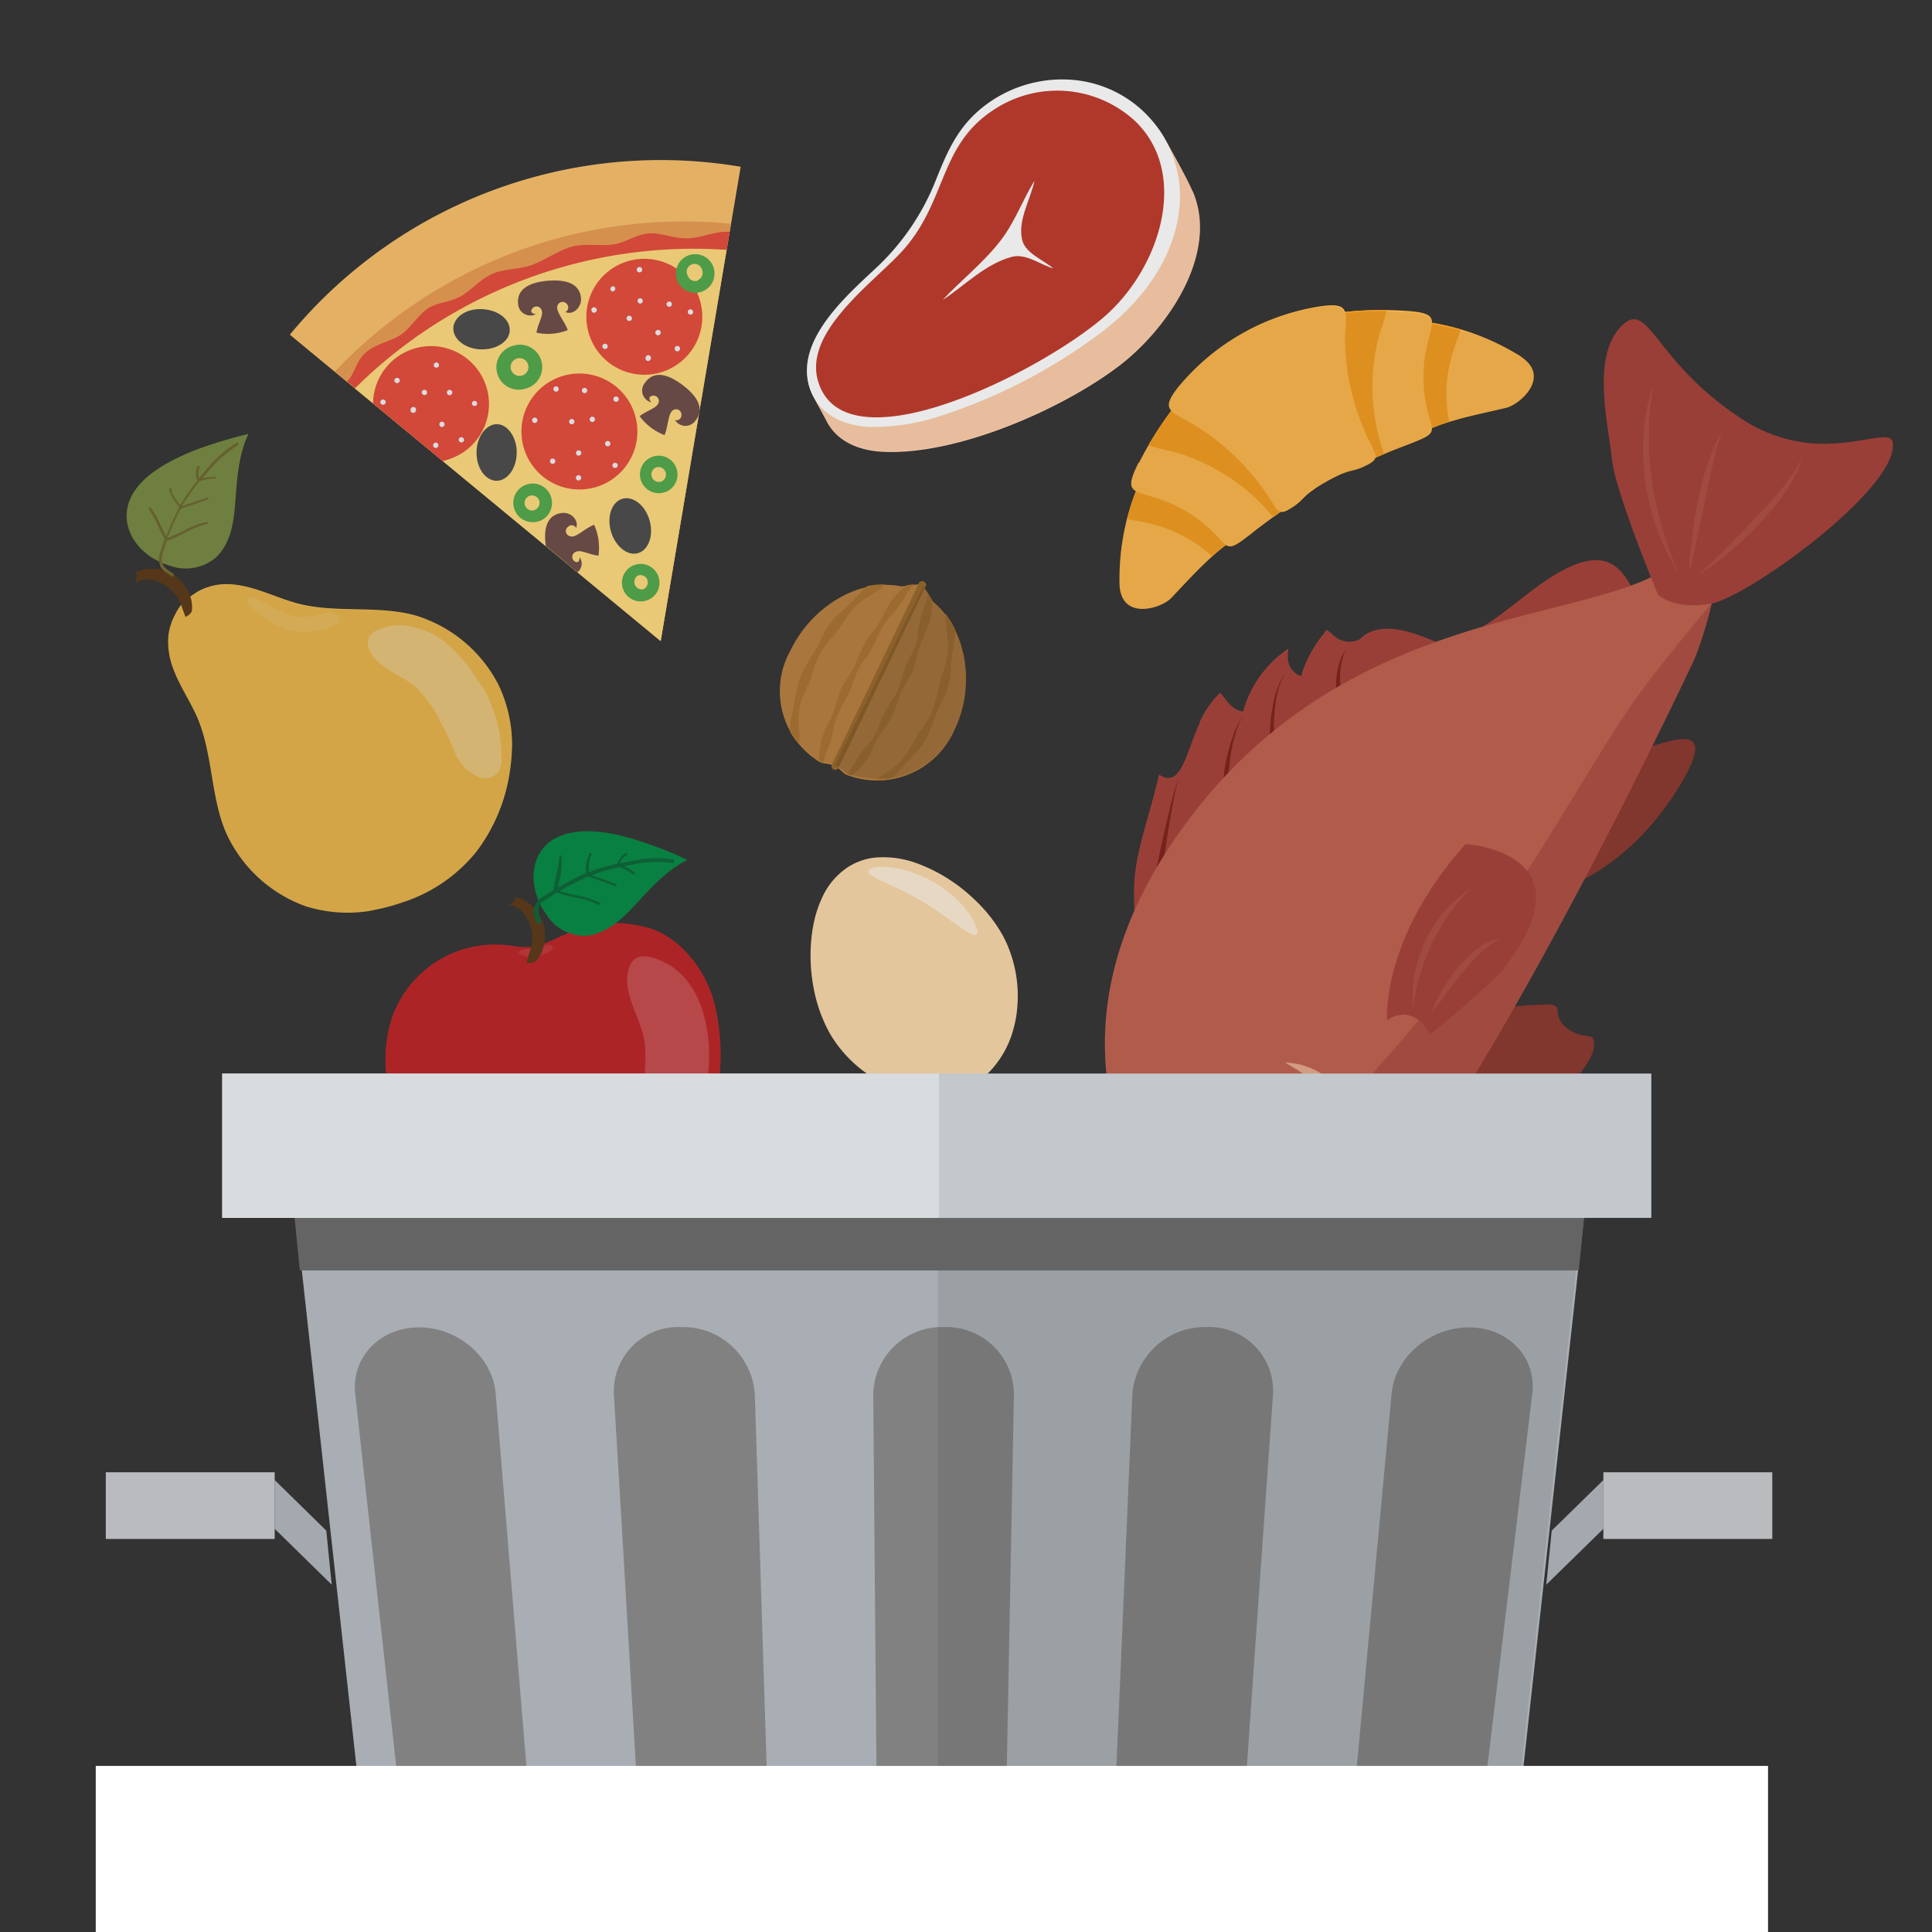 <svg xmlns="http://www.w3.org/2000/svg" viewBox="0 0 199.96 199.96"><rect x="0" y="0" width="199.96" height="199.96" fill="#333333" stroke="none"/><title>ir2018Artboard 8</title><g style="isolation:isolate"><g id="cb9e3d32-8825-41bc-ab17-59981c19957a" data-name="Layer 1"><g style="opacity:0.9"><path d="M95.65,60.77l.94,1.51c3.44,2.85,4.41,8.61,2.23,13.19A8.75,8.75,0,0,1,88,80.32a1.79,1.79,0,0,1-.71-.34l-.45-.41a2.18,2.18,0,0,0-1-.48l-.6-.1a1.48,1.48,0,0,1-.76-.36A8.59,8.59,0,0,1,81.77,67.4c2.19-4.62,7.15-7.61,11.52-6.71l1.76-.22a.69.69,0,0,1,.6.3Z" style="fill:#c78841;fill-rule:evenodd"/><path d="M94.31,60.84a9.55,9.55,0,0,0-.62.9,2.07,2.07,0,0,0-.15.25,6.58,6.58,0,0,1-.53.77c-.47.65-1.09,1.18-1.53,1.86a12.87,12.87,0,0,0-.89,1.83,9.1,9.1,0,0,1-.49.93c-.42.67-.93,1.23-1.29,1.94s-.57,1.72-1,2.54c-.31.64-.74,1.22-1,1.86a7.6,7.6,0,0,0-.53,1.72,13.06,13.06,0,0,1-.4,1.52,11.07,11.07,0,0,0-.68,2,1.49,1.49,0,0,1-.45-.19s0-.09,0-.14a12.66,12.66,0,0,1,.41-2.5c.24-.68.63-1.3.93-2,.46-1,.58-2.08,1.08-3.07.37-.73.91-1.37,1.28-2.11a25.92,25.92,0,0,1,1.18-2.64c.47-.73,1.08-1.34,1.52-2.1a19.32,19.32,0,0,1,1.24-2.22,9.16,9.16,0,0,1,1.16-1.17l.3-.26.78-.09-.31.31Zm1.74.57.4.64c0,.17,0,.34,0,.5s0,.28,0,.42a6.89,6.89,0,0,1-.15,1.11,19.4,19.4,0,0,1-1,2.5,8.83,8.83,0,0,0-.3,1,15.81,15.81,0,0,1-.4,1.54c-.33.92-.91,1.63-1.31,2.49s-.53,1.63-.9,2.41a6.67,6.67,0,0,1-.75,1.22,12.32,12.32,0,0,0-.73,1.05c-.14.25-.27.48-.4.74-.2.43-.38.88-.62,1.29a5.32,5.32,0,0,1-.67.94c-.22.23-.44.44-.67.66l-.44.41h0a1.66,1.66,0,0,1-.48-.19,12.77,12.77,0,0,0,1-1.49c.2-.31.4-.58.62-.87s.39-.45.58-.69a6,6,0,0,0,.93-1.44,22,22,0,0,1,.91-2.13c.38-.67.88-1.28,1.2-2a15.31,15.31,0,0,0,.62-1.92c.07-.23.15-.44.23-.66a7.77,7.77,0,0,1,.4-.82,12.61,12.61,0,0,0,.7-1.43A7.35,7.35,0,0,0,95,65.32a12.35,12.35,0,0,1,.24-1.24l.21-.68c.15-.4.29-.78.42-1.19.07-.23.08-.44.13-.67,0,0,0-.08,0-.13Zm-4.61-.66-.62.41c-.27.18-.59.38-.88.54l-.28.18a6.65,6.65,0,0,0-1.11.87,9.31,9.31,0,0,0-1.19,1.54c-.23.35-.45.68-.7,1-.43.59-1,1.11-1.37,1.71a5.76,5.76,0,0,0-.59,1,16.27,16.27,0,0,0-.64,1.77c-.12.36-.26.72-.41,1.07-.27.62-.55,1.2-.77,1.84a8,8,0,0,0-.14,3.19,4.55,4.55,0,0,1,0,.53c0,.2,0,.41,0,.61v.06a8.81,8.81,0,0,1-1-1.39,4.9,4.9,0,0,1,0-.54c.11-.67.28-1.32.41-2a21.48,21.48,0,0,1,.59-2.87,16.09,16.09,0,0,1,1.54-2.78c.29-.5.52-1,.78-1.55a7.67,7.67,0,0,1,.43-.8,8,8,0,0,1,.58-.82,6.66,6.66,0,0,1,.63-.67c.48-.46,1-.88,1.45-1.35s1-1.13,1.58-1.63a8.84,8.84,0,0,1,1.91-.19l-.34.22Zm7.43,4.48a20.39,20.39,0,0,1-.3,2.35c-.06.4-.1.8-.13,1.21a15.13,15.13,0,0,1-.19,1.78,6.25,6.25,0,0,1-.4,1.27c-.32.74-.74,1.45-1,2.21a23.44,23.44,0,0,1-.94,2.32,7.35,7.35,0,0,1-1.4,1.84c-.48.45-.94,1-1.38,1.45a11.75,11.75,0,0,1-.91,1,9.15,9.15,0,0,1-1.74.1l.66-.4A9.93,9.93,0,0,0,93,79a6.35,6.35,0,0,0,1.1-1.47c.32-.57.63-1.13,1-1.68a15.09,15.09,0,0,0,1.27-2,22.36,22.36,0,0,0,.92-3.32,18.32,18.32,0,0,0,.73-2.5,8.08,8.08,0,0,0,0-2.25c0-.21,0-.43-.07-.64s0-.59-.06-.89,0-.47,0-.71a9.76,9.76,0,0,1,1,1.67Z" style="fill:#b67a31;fill-rule:evenodd"/><path d="M95.8,60.71l-9,18.73a.39.39,0,0,1-.52.19.4.4,0,0,1-.18-.52l9-18.74a.38.38,0,0,1,.52-.18.39.39,0,0,1,.19.52Z" style="fill:#a46f2a;fill-rule:evenodd"/><path d="M98.84,75.4C101,70.81,100,65.05,96.6,62.2l-.93-1.51-.09-.11-9.17,18.6a2.21,2.21,0,0,1,.48.31l.45.41a1.73,1.73,0,0,0,.71.34A8.76,8.76,0,0,0,98.84,75.4Z" style="fill:#231f20;fill-rule:evenodd;opacity:0.15;mix-blend-mode:multiply"/></g><path d="M104.9,106.46a10.21,10.21,0,0,1-2.27,4.23,8.2,8.2,0,0,1-2.56,1.88,8.71,8.71,0,0,1-4.59.75,10.69,10.69,0,0,1-2.35-.49,12.64,12.64,0,0,1-2.08-.89A13.53,13.53,0,0,1,87,108.57a12.1,12.1,0,0,1-1.27-1.9,15.53,15.53,0,0,1-1.55-4.59,17.82,17.82,0,0,1-.15-5.4q.09-.69.24-1.35A11.35,11.35,0,0,1,85,93.11a7.47,7.47,0,0,1,2.73-3.34,6.44,6.44,0,0,1,2.77-1,10.11,10.11,0,0,1,4.6.66q.63.24,1.26.54a17.24,17.24,0,0,1,4.44,3.08,15.4,15.4,0,0,1,3,3.8,12.58,12.58,0,0,1,.89,2.11,13.38,13.38,0,0,1,.6,5.24A11.82,11.82,0,0,1,104.9,106.46Z" style="fill:#fad8aa"/><path d="M89.86,90.16c-.06.65,2.75,1.43,5.65,3.17s5,3.77,5.53,3.39-.91-3.39-4.35-5.4S89.87,89.52,89.86,90.16Z" style="fill:#fff;opacity:0.5"/><g style="opacity:0.9"><path d="M51.56,70.81A14.34,14.34,0,0,1,53,77.18a21.06,21.06,0,0,1-.21,2.51,18.05,18.05,0,0,1-3.45,8.41,16.14,16.14,0,0,1-7.52,5.24h0a21.9,21.9,0,0,1-2.23.66q-.72.16-1.44.3a14.49,14.49,0,0,1-6.51-.5,14.37,14.37,0,0,1-8.17-7.44C21.73,82.48,22.08,77.91,20.3,74c-1-2.17-2.55-4.23-2.84-6.65a5.79,5.79,0,0,1-.06-.83,5.62,5.62,0,0,1,.16-1.47,6.5,6.5,0,0,1,.58-1.48,5.36,5.36,0,0,1,.63-1c.09-.11.19-.21.3-.32l.31-.27.33-.25.25-.17c.18-.12.37-.26.57-.37a6.17,6.17,0,0,1,2.89-.73c2.44,0,4.7,1.21,7,1.89,4.09,1.21,8.56.22,12.65,1.37A14.31,14.31,0,0,1,51.56,70.81Z" style="fill:#fbc24e"/><path d="M48.49,69q-.33-.43-.69-.84c-.24-.27-.49-.53-.76-.78a8.09,8.09,0,0,0-6.13-2.67c-1.26.17-3.26.69-2.78,2.24.78,2.5,4.13,2.87,5.66,5a7.43,7.43,0,0,1,.6.76,8.78,8.78,0,0,1,1.12,1.84c.15.28.3.56.44.84l.42.84c.15.33.3.66.44,1l.42,1c.11.2.24.4.37.59a4.3,4.3,0,0,0,1.57,1.41c1.57.94,3.07-.29,2.69-2.07a5.15,5.15,0,0,0,0-.68,7,7,0,0,0-.08-1,12,12,0,0,0-.35-1.82c-.08-.29-.17-.58-.27-.86a11.66,11.66,0,0,0-.91-2.15c-.12-.22-.25-.45-.39-.66-.33-.41-.59-.92-.92-1.3Z" style="fill:#fff;opacity:0.3"/><path d="M25.6,62.2a.47.47,0,0,1,.06-.2c.22-.43.85-.08,1.14.08a16.59,16.59,0,0,0,3.61,1.68,5.29,5.29,0,0,0,2.47-.14,3,3,0,0,1,1.79-.12c.46.18.7.55.27,1a3.45,3.45,0,0,1-1.7.67,8.17,8.17,0,0,1-1.55.23,6.16,6.16,0,0,1-3.3-.8,19.29,19.29,0,0,1-1.95-1.34C26.15,63,25.58,62.67,25.6,62.2Z" style="fill:#fff;opacity:0.1"/><path d="M19.71,61.78a1.89,1.89,0,0,1,.09.34,3.47,3.47,0,0,1,.07,1c0,.43-.67.73-.67.73s-.22-.56-.29-.78-.09-.27-.14-.4a5.22,5.22,0,0,0-.24-.54,4,4,0,0,0-3.15-2.15,2.43,2.43,0,0,0-1.45.35c.21-.2.34-1.05,0-1.16.18.06.77-.2,1-.23a4.52,4.52,0,0,1,1-.06l.39,0h0a3.86,3.86,0,0,1,.57.12,3.49,3.49,0,0,1,.93.4A4.59,4.59,0,0,1,19.71,61.78Z" style="fill:#603b17"/><path d="M25.7,44.93c-1.09,2.34-1.17,4.84-1.38,7.36-.15,2-.54,4.17-2.11,5.52a4.85,4.85,0,0,1-4.54.77,8.43,8.43,0,0,1-1.18-.45l-.38-.2a6.41,6.41,0,0,1-.62-.38c-1.94-1.35-3-3.68-2-5.93s3.64-3.71,5.87-4.68c.36-.16.72-.3,1.08-.44a48.7,48.7,0,0,1,5.2-1.57Z" style="fill:#7e9444"/><path d="M24.64,45.82a.2.2,0,0,1,0,.24l0,0a13.68,13.68,0,0,0-2.44,2l-.69.78c-.11.13-.23.26-.34.4l-.24.28.36-.07a4.27,4.27,0,0,1,.93-.09.1.1,0,0,1,.09,0,.11.11,0,0,1,0,.09.19.19,0,0,1,0,.08.12.12,0,0,1-.11,0,5.14,5.14,0,0,0-1.57.29l0,0,0,0A25.34,25.34,0,0,0,19,52.09l-.2.31.35-.12c1.2-.42,2-.68,2.23-.75a.16.16,0,0,1,.1,0,.1.1,0,0,1,.06.08.11.11,0,0,1,0,.11.08.08,0,0,1-.06,0c-.39.11-2.09.7-2.79.95l0,0,0,0-.19.37c-.45.9-.78,1.64-1.07,2.38l-.11.28.28-.12c.36-.14.85-.38,1.24-.56a8.4,8.4,0,0,1,2.56-1,.14.14,0,0,1,.12.14.15.15,0,0,1,0,.07.13.13,0,0,1-.11,0,9.33,9.33,0,0,0-2.43,1,11.85,11.85,0,0,1-1.67.72l-.06,0,0,.06c-.16.46-.32,1-.49,1.51,0,0,0,0,0,.07l0,0v0a1.84,1.84,0,0,0,0,.33,1,1,0,0,0,.09.49,1.11,1.11,0,0,0,.25.36,3.42,3.42,0,0,0,.55.41l.25.17a.2.2,0,0,1,.08.12.21.21,0,0,1,0,.15h0a.2.2,0,0,1-.26,0,1.88,1.88,0,0,0-.23-.16,2.49,2.49,0,0,1-.91-.86h0l0-.08a1.7,1.7,0,0,1-.11-.85,2.6,2.6,0,0,1,.17-.68l0,0v0c.13-.42.26-.8.39-1.17l0-.06,0,0c-.11-.19-.28-.52-.6-1.16a12.94,12.94,0,0,0-1-1.88.14.14,0,0,1,0-.17h0a.13.13,0,0,1,.19,0,12.91,12.91,0,0,1,1.07,1.94c.12.25.26.53.38.76l.13.25.1-.26c.29-.74.62-1.48,1.07-2.38l.15-.28,0-.08,0-.06c-.67-.85-1-1.53-1-1.82l0-.06a.15.15,0,0,1,.13,0,.14.14,0,0,1,.1.16c-.05.31.64,1.24.78,1.42l.11.16.1-.17a23.59,23.59,0,0,1,1.65-2.34l0-.05,0-.06a2.06,2.06,0,0,1,.05-1.42s0,0,0,0a.13.13,0,0,1,.22.05.12.12,0,0,1,0,.1,1.39,1.39,0,0,0-.1.82l0,.3.2-.24.63-.74q.34-.4.72-.81a13.57,13.57,0,0,1,2.5-2A.2.2,0,0,1,24.64,45.82Z" style="fill:#756c32"/></g><g style="opacity:0.9"><path d="M40,107.88a12.38,12.38,0,0,1,.7-2.91,11.31,11.31,0,0,1,11.18-7.19c1.39.07,2.49.49,3.89.06,1.94-.59,3.52-1.77,5.56-2.1a12.79,12.79,0,0,1,6,.36c3.23,1.07,5.7,4.4,6.55,7.53a22.27,22.27,0,0,1,0,11.09c-1,3.88-2.7,8.2-6.23,10.43a7.92,7.92,0,0,1-5.33,1.58c-2.21-.28-2.61.66-5,1.17a7.1,7.1,0,0,1-3.59-.16c-2-.39-4.45-2.1-6-3.33-4.23-3.35-7.85-9.18-7.84-14.71A14.32,14.32,0,0,1,40,107.88Z" style="fill:#cc2327"/><path d="M73.38,109.69c0-.42,0-.86,0-1.29s-.07-.87-.13-1.31c-.37-2.79-1.39-5.46-3.78-7.1-1.32-.79-3.59-1.8-4.29,0-1.14,2.95,1.73,5.79,1.6,8.93a7.49,7.49,0,0,1,0,1.16,11.23,11.23,0,0,1-.32,2.57c-.06.38-.14.75-.21,1.12L66,114.9c-.1.42-.21.85-.33,1.26s-.23.84-.34,1.25a7.53,7.53,0,0,0-.1.83,5.27,5.27,0,0,0,.42,2.5c.78,2.07,3.11,2,4.1.07a7.79,7.79,0,0,0,.51-.63,11.41,11.41,0,0,0,.69-1,13.82,13.82,0,0,0,1-2q.21-.51.39-1a13.36,13.36,0,0,0,.75-2.7,9.26,9.26,0,0,0,.13-.92c0-.63.13-1.31.1-1.91C73.36,110.32,73.37,110,73.38,109.69Z" style="fill:#fff;opacity:0.2"/><path d="M53.71,98.62v0c0-.18.24-.3.44-.34a3.47,3.47,0,0,1,.79-.07l.46,0c.4-.07.74-.29,1.13-.38a.91.91,0,0,1,.49,0c.15,0,.26.17.2.3a1.66,1.66,0,0,1-.95.62,4,4,0,0,1-.83.26,4.4,4.4,0,0,1-.89,0C54.27,98.88,53.75,98.9,53.71,98.62Z" style="fill:#fff;opacity:0.1"/><path d="M55.47,99.46a4.11,4.11,0,0,0,.54-.78,4.54,4.54,0,0,0,.11-3.38A4.07,4.07,0,0,0,55,93.71a4.85,4.85,0,0,0-.79-.55c-.17-.1-.79-.27-.89-.42.19.3-.43.88-.72.91a2.31,2.31,0,0,1,1.34.62A3.89,3.89,0,0,1,55,97.86a5.63,5.63,0,0,1-.28,1c-.08.21-.25.78-.25.78S55.19,99.77,55.47,99.46Z" style="fill:#603b17"/><path d="M56.54,94.63a7.13,7.13,0,0,1-1.06-2.14c-.67-2.24-.08-4.71,2.13-5.8s5.1-.63,7.43,0A41.73,41.73,0,0,1,71.15,89c-2.28,1.14-3.88,3-5.6,4.86-1.33,1.42-3,2.89-5,3A4.77,4.77,0,0,1,56.54,94.63Z" style="fill:#019547"/><path d="M55.75,95.6a.19.19,0,0,1-.22-.13,2.76,2.76,0,0,0-.08-.27,2.23,2.23,0,0,1-.16-1.31,2,2,0,0,1,1-1.14l0,0h0l0,0c.36-.24.69-.46,1-.66l0,0V92c0-.21.1-.58.25-1.26a13.1,13.1,0,0,0,.36-2.09.12.12,0,0,1,.1-.13h0a.12.12,0,0,1,.13.12A12.27,12.27,0,0,1,58,90.75c-.06.26-.13.57-.18.82l-.05.27L58,91.7c.68-.39,1.39-.75,2.29-1.18l.29-.13.08,0v-.08a3.33,3.33,0,0,1,.37-2l.06,0a.11.11,0,0,1,.12,0,.12.12,0,0,1,0,.18c-.23.22-.27,1.36-.27,1.59v.19l.18-.07a21.51,21.51,0,0,1,2.72-.8l.06,0,0-.06a2,2,0,0,1,.9-1.06h0a.13.13,0,0,1,.14.07.17.17,0,0,1,0,.1.12.12,0,0,1-.07.07,1.37,1.37,0,0,0-.58.57l-.16.26.29-.06,1-.19c.34-.07.7-.13,1-.18a13.18,13.18,0,0,1,3.19,0,.18.18,0,0,1,.18.2.2.2,0,0,1-.16.18h-.05a13.45,13.45,0,0,0-3.1,0l-1,.18-.52.1-.35.07.32.17a4.43,4.43,0,0,1,.78.5.1.1,0,0,1,0,.09.09.09,0,0,1,0,.09l-.07,0a.11.11,0,0,1-.11,0,4.59,4.59,0,0,0-1.39-.74h-.06a22.71,22.71,0,0,0-2.52.7l-.34.12.34.12c1.18.41,2,.69,2.19.79a.13.13,0,0,1,.06.07.09.09,0,0,1,0,.1.11.11,0,0,1-.09.07.11.11,0,0,1-.08,0c-.36-.17-2-.75-2.74-1l0,0-.05,0-.38.17c-.91.42-1.61.79-2.29,1.18l-.26.15.29.09c.36.1.88.22,1.3.32a8.46,8.46,0,0,1,2.59.81.13.13,0,0,1,0,.18.1.1,0,0,1-.07,0,.11.11,0,0,1-.11,0,9.2,9.2,0,0,0-2.47-.75,13,13,0,0,1-1.74-.47l-.06,0-.06,0c-.41.25-.84.54-1.31.86a.09.09,0,0,1-.06,0h0l0,0a1.34,1.34,0,0,0-.47.67,1.91,1.91,0,0,0,.15,1.09l.09.28a.17.17,0,0,1,0,.14.18.18,0,0,1-.11.1Z" style="fill:#086c38"/></g><g style="opacity:0.9"><path d="M161.8,106.08a4.16,4.16,0,0,0,1.66,1c1,.29,1.58-.08,1.52,1.1,0,1-1,2.59-2.6,4.2h0a23.3,23.3,0,0,1-6.26,4.53c-2.06,1-9.91,2.79-9.91,2.79-.2-4-3.33-3.26-3.33-3.26s-2.6-6.8,9.64-11.73l.91-.14a56.34,56.34,0,0,1,6.8-.61c.74,0,.92.27,1,.64A2.12,2.12,0,0,0,161.8,106.08Z" style="fill:#963830"/><path d="M161.28,92.11s6.9-1.73,12.34-10.41-2.78-3.81-4.62-4.09S161.28,92.11,161.28,92.11Z" style="fill:#963830"/><path d="M151,67.5c-3.42,1.53-6.61,2.09-9.61,4a16.94,16.94,0,0,0-1.49,1c-.5.41-1,.84-1.51,1.27a91.81,91.81,0,0,0-7.19,6.85c-2.74,2.9-5.69,5.61-7.73,9.25-1.45,2.59-2.56,9-5.59,9.86l-.41.58c.34-3.5-.45-7.24.12-10.68.54-3.2,1.53-5.74,2.37-9.46a2.85,2.85,0,0,0,.37.21c2,.84,2.43-2.44,3.82-5.5a.21.21,0,0,0,0-.07,9.58,9.58,0,0,1,2.15-3.11.88.88,0,0,1,.12.15c.55.67,1.15,1.66,2.18,1.79h.07a11.5,11.5,0,0,1,4.68-6.5v0h0c-.13,1-.15,2.29,1.31,2.85a12.47,12.47,0,0,1,2-3.94c.2-.27.42-.56.66-.86.19.13.4.31.64.51a2.39,2.39,0,0,0,2.81.45,3,3,0,0,1,.7-.55C144.22,64,148.63,66.52,151,67.5Z" style="fill:#b3443c"/><path d="M149.18,66.71c3.75-.83,6.87-3.73,9.61-5.77,5.94-4.42,8.22-3.25,9.77-.71,3.88,6.39-14.48,9.47-16.47,6.47Z" style="fill:#b3443c"/><path d="M119.46,91.11s.52-2.71,1.14-5.4c.3-1.34.63-2.68.91-3.68.13-.5.28-.91.38-1.19s.15-.45.15-.45l-.12.46a11.79,11.79,0,0,0-.3,1.21c-.22,1-.46,2.36-.68,3.72-.44,2.72-.79,5.44-.79,5.44a.35.35,0,0,1-.39.31.37.37,0,0,1-.31-.4Z" style="fill:#86211a"/><path d="M126.5,82.65s0-.14,0-.39,0-.6.06-1,.09-.9.15-1.42c0-.26.09-.53.14-.8s.09-.54.16-.81c.15-.54.25-1.09.44-1.58.09-.25.18-.48.26-.71a4.45,4.45,0,0,1,.25-.62l.64-1.23-.54,1.27a4.83,4.83,0,0,0-.2.64l-.2.71c-.14.49-.2,1-.3,1.58-.05.27-.07.54-.1.81s-.06.53-.07.79c0,.51,0,1,0,1.39s0,.75,0,1a3,3,0,0,0,0,.38.36.36,0,0,1-.31.39.35.35,0,0,1-.39-.31v0Z" style="fill:#86211a"/><path d="M138.44,73.19s-.07-.41-.11-1a12.49,12.49,0,0,1,0-2.17,8.21,8.21,0,0,1,.21-1.14,7.23,7.23,0,0,1,.34-.94,3.58,3.58,0,0,1,.35-.62l.15-.22-.13.24A3.83,3.83,0,0,0,139,68a5.55,5.55,0,0,0-.22,1,7.94,7.94,0,0,0-.08,1.11,12.21,12.21,0,0,0,.19,2.08c.11.56.21.91.21.91a.36.36,0,0,1-.24.44.35.35,0,0,1-.44-.24.06.06,0,0,1,0,0Z" style="fill:#86211a"/><path d="M131.51,80.05a29,29,0,0,1,0-5.36c0-.33.07-.66.12-1s.12-.64.17-1a10.4,10.4,0,0,1,.49-1.64,6.23,6.23,0,0,1,.28-.62,2.15,2.15,0,0,1,.27-.46l.25-.38s-.09.14-.23.4a2.8,2.8,0,0,0-.23.46c-.07.19-.17.4-.24.63a12.32,12.32,0,0,0-.37,1.65c0,.31-.09.62-.1.94s-.06.66-.06,1a26.59,26.59,0,0,0,.15,3.62c.11,1,.23,1.62.23,1.62a.36.36,0,0,1-.29.41.35.35,0,0,1-.41-.28Z" style="fill:#86211a"/><path d="M177.15,62.46a42.59,42.59,0,0,1-1.74,5.65s-12.47,26.63-24.18,45.38c-4,6.37-10.76,15.83-17.65,19.3a10.23,10.23,0,0,1-6.46,1.22c-1-.17,2.76-3.68,2.76-3.68s.61-.89.37-.79c-1.12.48-4.21,3.65-4.21,3.65s-23.37-19.52-4-47c16.78-23.79,42.12-21.4,50.85-27.6C177.89,55.06,178,58.71,177.15,62.46Z" style="fill:#d06753"/><path d="M177.15,62.46a42.59,42.59,0,0,1-1.74,5.65s-12.47,26.63-24.18,45.38c-4,6.37-10.76,15.83-17.65,19.3l-.19.08c-.91.35-3.92-7.77,10.09-23.39s20.7-30.64,27.24-39.08C173.15,67.26,175.35,64.58,177.15,62.46Z" style="fill:#bc5246"/><path d="M140.57,120.37s0-.22-.13-.59-.23-.91-.42-1.52c-.1-.3-.21-.63-.34-1s-.29-.67-.42-1-.34-.71-.55-1a8.38,8.38,0,0,0-.65-1,8.62,8.62,0,0,0-.74-1,11,11,0,0,0-.82-.85c-.27-.27-.58-.47-.85-.71a9.39,9.39,0,0,0-.82-.6c-.27-.16-.5-.37-.74-.48l-.59-.35-.53-.33.62.07.7.11a4.64,4.64,0,0,1,.9.26,5.12,5.12,0,0,1,1,.42,7.74,7.74,0,0,1,1.08.65l.52.41.27.21.24.25a7.81,7.81,0,0,1,.9,1.08c.13.19.27.38.38.58l.33.62a10.11,10.11,0,0,1,.49,1.25,8.08,8.08,0,0,1,.28,1.21,7.44,7.44,0,0,1,.11,1.1,7.06,7.06,0,0,1,0,.93,5.94,5.94,0,0,1-.09.71A3.24,3.24,0,0,1,140.57,120.37Z" style="fill:#fab796"/><path d="M143.56,105.6s-.68-8.42,8.13-18.24c0,0,13.27.76,4,12.81-1.41,1.82-7.66,6.88-7.66,6.88C146.06,103.59,143.56,105.6,143.56,105.6Z" style="fill:#b3443c"/><path d="M195.9,45.82c.6,4.71-14.9,15.91-18.75,16.64s-5.55-.91-5.55-.91-4.4-10.59-4.76-14c-.41-3.88-2.14-10.65,1-13.83,1.17-1.18,2-.73,3.13.64.56.64,1.21,1.49,2,2.47.37.44.78.92,1.23,1.4l.07.08a31.33,31.33,0,0,0,3.63,3.34c.75.59,1.57,1.18,2.47,1.77A15.66,15.66,0,0,0,183.53,45a15.07,15.07,0,0,0,5.93.91c2.35-.08,4.22-.59,5.33-.64C195.45,45.21,195.83,45.35,195.9,45.82Z" style="fill:#b3443c"/><path d="M146.23,104.34s0-.22,0-.61a13.33,13.33,0,0,1,0-1.6,14.11,14.11,0,0,1,.4-2.25c.12-.39.21-.82.38-1.23s.31-.83.5-1.23a12.08,12.08,0,0,1,.63-1.18,10,10,0,0,1,.7-1.08,10.37,10.37,0,0,1,.76-.94,6.86,6.86,0,0,1,.74-.77,8.65,8.65,0,0,1,.68-.61l.56-.42.49-.35s-.14.17-.4.45l-.47.51c-.18.19-.35.44-.56.69a10,10,0,0,0-.63.83c-.21.31-.45.61-.65,1s-.44.69-.63,1.07-.41.74-.58,1.14-.35.78-.5,1.17-.29.79-.43,1.17c-.24.77-.45,1.49-.59,2.13s-.25,1.17-.3,1.55S146.23,104.34,146.23,104.34Z" style="fill:#bc5246"/><path d="M148.11,104.85a4,4,0,0,1,.17-.44c.12-.27.29-.67.53-1.12s.54-1,.88-1.51a19.14,19.14,0,0,1,1.19-1.62,13,13,0,0,1,1.4-1.46,5.62,5.62,0,0,1,.74-.59,4.65,4.65,0,0,1,.71-.45,3.71,3.71,0,0,1,.65-.3,2.16,2.16,0,0,1,.52-.16l.47-.08-.42.21a1.84,1.84,0,0,0-.45.27,4.19,4.19,0,0,0-.55.4,10.56,10.56,0,0,0-1.24,1.15c-.22.21-.42.46-.64.7s-.43.5-.65.76c-.43.5-.83,1-1.22,1.53l-1,1.37Z" style="fill:#bc5246"/><path d="M129.29,120.51a3.25,3.25,0,1,1-4.66.51A3.32,3.32,0,0,1,129.29,120.51Z" style="fill:#fab796"/><path d="M128.06,121.19a2,2,0,1,1-2.85.31A2,2,0,0,1,128.06,121.19Z" style="fill:#362d2c"/><path d="M126.41,123.68a.79.79,0,0,1,.25,1.08.83.83,0,0,1-1.35-1A.79.79,0,0,1,126.41,123.68Z" style="fill:#f6e4e2"/><path d="M173.71,59.24s-.19-.25-.48-.72a19.94,19.94,0,0,1-1-2,25.5,25.5,0,0,1-1.14-3c-.15-.56-.34-1.14-.45-1.75-.07-.3-.13-.61-.2-.91l-.14-.93c-.11-.62-.14-1.24-.2-1.86s0-1.22-.05-1.81a15.21,15.21,0,0,1,.1-1.69c0-.53.11-1,.18-1.5s.13-.89.23-1.25.18-.69.25-1c.15-.52.23-.82.23-.82s0,.31-.09.85c0,.27-.08.59-.13,1s-.05.8-.09,1.26a13.61,13.61,0,0,0-.07,1.48c0,.53,0,1.08,0,1.66s0,1.16.11,1.76.1,1.21.21,1.81l.13.91.18.89c.11.59.26,1.17.39,1.72a30.77,30.77,0,0,0,.91,3A26,26,0,0,0,173.71,59.24Z" style="fill:#bc5246"/><path d="M175.7,59.46s.21-.15.55-.44.79-.73,1.34-1.25,1.17-1.15,1.84-1.82,1.38-1.4,2.07-2.14,1.37-1.48,2-2.18l.88-1,.75-1c.21-.31.43-.58.59-.84s.31-.49.41-.68l.29-.64s0,.25-.17.69c-.07.21-.18.46-.3.75s-.3.6-.48.94A20.24,20.24,0,0,1,184,52c-.31.37-.61.77-.95,1.14s-.67.77-1,1.14a36.44,36.44,0,0,1-4.16,3.77,14.65,14.65,0,0,1-1.53,1.06,2.78,2.78,0,0,1-.45.25Z" style="fill:#bc5246"/><path d="M174.87,59.18s0-.24,0-.65,0-1,.12-1.7.16-1.51.29-2.38.3-1.79.48-2.71.42-1.83.65-2.68a12.3,12.3,0,0,1,.38-1.21l.39-1.08c.06-.16.12-.32.17-.47l.22-.41c.13-.26.24-.48.34-.66.19-.37.31-.57.31-.57s-.06.23-.19.62c-.06.2-.13.43-.22.7a7.51,7.51,0,0,0-.25.92c-.08.34-.17.7-.26,1.09s-.2.79-.28,1.22c-.17.86-.4,1.76-.57,2.67s-.38,1.83-.56,2.68-.35,1.65-.5,2.34C175.1,58.26,174.87,59.18,174.87,59.18Z" style="fill:#bc5246"/></g><path d="M115.87,60.54a25.09,25.09,0,0,1,2.41-11.38l9.93,6.41c-2.27,1.18-4.79,4-7,6.33-1,1.06-5.15,2.38-5.34-1.36Z" style="fill:#fcb64c;fill-rule:evenodd"/><path d="M116.65,53.7a27.94,27.94,0,0,1,1.63-4.54l9.93,6.41a14.58,14.58,0,0,0-2.76,2,14.55,14.55,0,0,0-6-3.27c-1.26-.34-2.2-.42-2.8-.63Z" style="fill:#f29c1f;fill-rule:evenodd"/><path d="M117.89,47.89a37.29,37.29,0,0,1,7.1-9.7q5.51,6.21,11,12.44c-2.09,1.34-4.08,2.75-6,4.22-3.55,2.81-2.45,1.8-5.32-.58a13.85,13.85,0,0,0-4.23-2.46c-3-1.13-4.31-.52-2.6-3.92Z" style="fill:#fcb64c;fill-rule:evenodd"/><path d="M118.85,46.1A38.1,38.1,0,0,1,125,38.19q5.51,6.21,11,12.44c-1.45.92-2.84,1.89-4.19,2.88-.33-.29-.71-.81-1.36-1.46a20.71,20.71,0,0,0-9.08-5.32,20.8,20.8,0,0,1-2.51-.63Z" style="fill:#f29c1f;fill-rule:evenodd"/><path d="M157.47,36.94a25.16,25.16,0,0,0-11-3.77l.4,11.82c2.18-1.35,5.93-2.05,9-2.77,1.44-.34,4.69-3.2,1.57-5.28Z" style="fill:#fcb64c;fill-rule:evenodd"/><path d="M151.21,34.1a28.82,28.82,0,0,0-4.73-.93l.4,11.82A13.84,13.84,0,0,1,150,43.66a13.59,13.59,0,0,1-.26-2,13.77,13.77,0,0,1,.53-4.86c.36-1.25.77-2.11.9-2.73Z" style="fill:#f29c1f;fill-rule:evenodd"/><path d="M145.59,32.18a37.45,37.45,0,0,0-12,1.12q2.52,7.91,5,15.82c2.23-1.11,4.46-2.08,6.68-2.93,4.23-1.61,2.81-1.19,2.23-4.87a14.28,14.28,0,0,1,.06-4.89c.6-3.2,1.77-4-2-4.25Z" style="fill:#fcb64c;fill-rule:evenodd"/><path d="M143.55,32.09a37.71,37.71,0,0,0-9.94,1.21q2.52,7.91,5,15.82c1.54-.76,3.08-1.47,4.62-2.11-.08-.43-.33-1-.55-1.92a20.72,20.72,0,0,1,.1-10.53,20,20,0,0,0,.74-2.47Z" style="fill:#f29c1f;fill-rule:evenodd"/><path d="M122,40a23.75,23.75,0,0,1,14.62-8.29c3.22-.47,2.69.57,2.59,3.29a24.4,24.4,0,0,0,2.2,10c1,2.23,1.66,2.41-.33,3.33-1.21.55-1.43.17-3.83,1.53s-2.19,1.75-3.28,2.5c-1.81,1.24-1.62.56-3-1.43a24.37,24.37,0,0,0-7.45-7C121.15,42.56,120,42.48,122,40Z" style="fill:#fcb64c;fill-rule:evenodd"/><path d="M123.43,19.79c-.66-1.51-2.07-4-2.9-5.49C117,8.2,108,8,102.75,11.82c-3,2.17-4.1,4.89-5.27,7.76A24.83,24.83,0,0,1,91.05,29c-3.2,3-9.5,7-6.86,12.06.63,1.2.73,1.33,1.37,2.55,1.11,2.13,3.38,3,5.68,3.14,7.75.46,18.9-4.48,24.74-9,4.83-3.74,10.26-11.53,7.45-18Z" style="fill:#fdceab"/><path d="M122,22.07A12.1,12.1,0,0,0,110.82,8.25a13.2,13.2,0,0,0-8.64,2.49c-3,2.18-4.1,4.89-5.27,7.77a24.94,24.94,0,0,1-6.43,9.4c-3.2,3-8.93,8.05-6.29,13.13,1.11,2.12,3.38,3,5.68,3.14a21.77,21.77,0,0,0,7.06-1,56.79,56.79,0,0,0,17.2-8.89c3.91-3,7.15-7.17,7.87-12.2Z" style="fill:#fff"/><path d="M114.19,32.87c5.86-5,9-14.86,3.29-20.34a11.89,11.89,0,0,0-14.76-1.08C97.16,15.17,98,20.8,93.46,25.9c-2.95,3.28-10.3,8.38-8.8,13.52,2.7,9.26,22.68-.71,29.53-6.55Z" style="fill:#c03b2b;fill-rule:evenodd"/><path d="M107.06,18.78c-.5,2.07-1.71,4-1.28,6,.31,1.44,2.15,2.07,3.23,3-1.39-.4-2.84-1.61-4.36-1.18-2.73.78-4.71,2.88-7.09,4.45,1.72-1.87,4.27-3.89,6-6.15,1.47-1.9,2.28-4.19,3.48-6.15Z" style="fill:#fff;fill-rule:evenodd"/><path d="M68.38,66.35l8.28-49.09A49.79,49.79,0,0,0,30,34.64L68.38,66.35Z" style="fill:#f9c16b;fill-rule:evenodd"/><path d="M75.05,26.76l.61-3.6a49.75,49.75,0,0,0-41,15.29l2.83,2.33a49.8,49.8,0,0,1,37.61-14Z" style="fill:#e99c53;fill-rule:evenodd"/><path d="M75.05,26.76,75.52,24c-1.45-.12-3,.66-4.46.67s-2.64-.62-3.94-.51-2.35.93-3.52,1.12c-1.45.23-2.94-.12-4.36.24s-2.81,1.42-4.2,1.91-2.82.35-4.11.93-2.18,1.74-3.32,2.35-2.32.57-3.31,1.21-1.78,2-2.77,2.7-2.59.92-3.66,1.86-1.12,2.2-1.95,3l1.52,1.26a49.8,49.8,0,0,1,37.61-14Z" style="fill:#e64c3c;fill-rule:evenodd"/><path d="M68.38,66.35,75.2,25.86A49.8,49.8,0,0,0,36.73,40.2L68.38,66.35Z" style="fill:#ffdb7e;fill-rule:evenodd"/><path d="M56.46,56.49l3.31,2.74A1.15,1.15,0,0,0,60,57.68c0,.37-.17.59-.45.46a.55.55,0,0,1,0-1c.51-.32,1.37.26,2.39.37a5.77,5.77,0,0,0-.45-3.2c-1,.39-1.86,1.37-2.45,1.2a.55.55,0,0,1-.23-1,.52.52,0,0,1,.82.13c.31-.81-.54-1.64-1.42-1.55-1.5.14-2,1.47-1.72,3.39Z" style="fill:#6e4e49;fill-rule:evenodd"/><path d="M38.57,41.72l7.24,6a6.08,6.08,0,0,0,.8-.24,6,6,0,1,0-8-5.74Z" style="fill:#e64c3c;fill-rule:evenodd"/><path d="M57.84,39.05a6,6,0,1,1-3.51,7.66A6,6,0,0,1,57.84,39.05Z" style="fill:#e64c3c;fill-rule:evenodd"/><path d="M64.55,27.18a6,6,0,1,1-3.5,7.66A6,6,0,0,1,64.55,27.18Z" style="fill:#e64c3c;fill-rule:evenodd"/><path d="M49.93,32c1.61.07,2.88,1.06,2.83,2.21s-1.4,2-3,1.95-2.89-1.06-2.84-2.21S48.31,31.89,49.93,32Z" style="fill:#4c4c4d;fill-rule:evenodd"/><path d="M63.23,55c-.44-1.55.09-3.07,1.2-3.38s2.36.69,2.8,2.24-.09,3.07-1.2,3.39S63.67,56.52,63.23,55Z" style="fill:#4c4c4d;fill-rule:evenodd"/><path d="M55.53,34.4c.17-1,.79-1.83.5-2.36a.55.55,0,0,0-1,0c-.14.27.06.41.43.48a1.27,1.27,0,0,1-1.83-1c-.2-1.54,1.06-2.29,3.07-2.46s3.38.36,3.44,1.91c0,.88-.83,1.68-1.63,1.32a.51.51,0,0,0,.18-.8.56.56,0,0,0-1,.17c-.19.58.73,1.54,1.07,2.51a5.72,5.72,0,0,1-3.22.27Z" style="fill:#6e4e49;fill-rule:evenodd"/><path d="M66.16,43.1c.8-.63,1.81-.83,2-1.42a.55.55,0,0,0-.75-.68c-.29.11-.23.35,0,.64a1.25,1.25,0,0,1-.67-2c.88-1.28,2.31-1,3.92.22s2.28,2.51,1.29,3.71a1.26,1.26,0,0,1-2.09-.1.5.5,0,0,0,.66-.48.55.55,0,0,0-.85-.54c-.53.3-.49,1.63-.89,2.58a5.67,5.67,0,0,1-2.57-1.95Z" style="fill:#6e4e49;fill-rule:evenodd"/><path d="M49.32,46.82c0-1.61,1-2.92,2.1-2.92s2.07,1.33,2.06,2.94-.94,2.93-2.09,2.92S49.31,48.44,49.32,46.82Z" style="fill:#4c4c4d;fill-rule:evenodd"/><path d="M54.57,40.16A2.31,2.31,0,1,1,53,35.82a2.31,2.31,0,0,1,1.61,4.34Zm-.48-1.31a.92.92,0,1,1,.54-1.19.92.92,0,0,1-.54,1.19Z" style="fill:#53a94c;fill-rule:evenodd"/><path d="M68.83,50.93A1.94,1.94,0,1,1,70,48.44a1.94,1.94,0,0,1-1.13,2.49Zm-.41-1.08a.78.78,0,0,1-.54-1.46.77.77,0,0,1,1,.46.78.78,0,0,1-.46,1Z" style="fill:#53a94c;fill-rule:evenodd"/><path d="M72.63,30.19a2,2,0,1,1,1.19-2.6,2,2,0,0,1-1.19,2.6Zm-.42-1.14a.8.8,0,0,1-1-.47A.81.81,0,1,1,72.68,28a.8.8,0,0,1-.47,1Z" style="fill:#53a94c;fill-rule:evenodd"/><path d="M55.77,53.94A2,2,0,1,1,57,51.34a2,2,0,0,1-1.19,2.6Zm-.43-1.14a.8.8,0,0,1-1-.48.79.79,0,0,1,.47-1,.8.8,0,0,1,1,.47.82.82,0,0,1-.48,1Z" style="fill:#53a94c;fill-rule:evenodd"/><path d="M67,62.12a1.94,1.94,0,1,1,1.13-2.49A1.92,1.92,0,0,1,67,62.12ZM66.54,61A.78.78,0,0,1,66,59.58.77.77,0,0,1,67,60a.78.78,0,0,1-.46,1Z" style="fill:#53a94c;fill-rule:evenodd"/><path d="M57.46,40a.27.27,0,0,1,.35.17.27.27,0,0,1-.51.19A.27.27,0,0,1,57.46,40Z" style="fill:#edf0f5;fill-rule:evenodd"/><path d="M55.25,43.24a.29.29,0,0,1,.36.16.29.29,0,0,1-.16.36.28.28,0,0,1-.36-.17A.27.27,0,0,1,55.25,43.24Z" style="fill:#edf0f5;fill-rule:evenodd"/><path d="M59.08,43.38a.28.28,0,0,1,.36.16.29.29,0,0,1-.17.36.27.27,0,0,1-.35-.17A.27.27,0,0,1,59.08,43.38Z" style="fill:#edf0f5;fill-rule:evenodd"/><path d="M57.1,47.47a.29.29,0,0,1,.36.17.27.27,0,0,1-.17.35.27.27,0,0,1-.35-.16A.28.28,0,0,1,57.1,47.47Z" style="fill:#edf0f5;fill-rule:evenodd"/><path d="M59.78,49.2a.27.27,0,1,1,.2.51.27.27,0,0,1-.36-.16A.27.27,0,0,1,59.78,49.2Z" style="fill:#edf0f5;fill-rule:evenodd"/><path d="M62.8,45.66a.29.29,0,0,1,.36.16.28.28,0,0,1-.17.36.27.27,0,0,1-.35-.17A.27.27,0,0,1,62.8,45.66Z" style="fill:#edf0f5;fill-rule:evenodd"/><path d="M63.67,41.05a.27.27,0,0,1,.35.16.28.28,0,0,1-.16.36.29.29,0,0,1-.36-.16A.28.28,0,0,1,63.67,41.05Z" style="fill:#edf0f5;fill-rule:evenodd"/><path d="M59.79,46.63a.28.28,0,0,1,.36.16.27.27,0,0,1-.17.35.26.26,0,0,1-.35-.16A.27.27,0,0,1,59.79,46.63Z" style="fill:#edf0f5;fill-rule:evenodd"/><path d="M60.41,40.16a.27.27,0,0,1,.35.16.28.28,0,0,1-.16.36.29.29,0,0,1-.36-.16A.28.28,0,0,1,60.41,40.16Z" style="fill:#edf0f5;fill-rule:evenodd"/><path d="M61.21,43.14a.27.27,0,0,1,.35.17.26.26,0,0,1-.16.35.27.27,0,0,1-.35-.16A.28.28,0,0,1,61.21,43.14Z" style="fill:#edf0f5;fill-rule:evenodd"/><path d="M63.56,47.91a.28.28,0,0,1,.36.16.27.27,0,0,1-.17.35.27.27,0,0,1-.35-.16A.27.27,0,0,1,63.56,47.91Z" style="fill:#edf0f5;fill-rule:evenodd"/><path d="M61.22,32a.27.27,0,0,1,.35-.18.28.28,0,1,1-.35.18Z" style="fill:#edf0f5;fill-rule:evenodd"/><path d="M62.36,35.76a.28.28,0,0,1,.35-.17.27.27,0,0,1,.17.35.26.26,0,0,1-.34.17A.27.27,0,0,1,62.36,35.76Z" style="fill:#edf0f5;fill-rule:evenodd"/><path d="M64.86,32.86a.28.28,0,0,1,.35-.17.27.27,0,0,1,.18.35.28.28,0,0,1-.53-.18Z" style="fill:#edf0f5;fill-rule:evenodd"/><path d="M66.82,37a.28.28,0,1,1,.52.18.27.27,0,0,1-.35.17A.28.28,0,0,1,66.82,37Z" style="fill:#edf0f5;fill-rule:evenodd"/><path d="M69.84,36a.28.28,0,1,1,.18.35A.28.28,0,0,1,69.84,36Z" style="fill:#edf0f5;fill-rule:evenodd"/><path d="M69,31.39a.28.28,0,0,1,.35-.17.26.26,0,0,1,.18.34.28.28,0,0,1-.35.18A.28.28,0,0,1,69,31.39Z" style="fill:#edf0f5;fill-rule:evenodd"/><path d="M65.92,27.83a.28.28,0,1,1,.18.35A.27.27,0,0,1,65.92,27.83Z" style="fill:#edf0f5;fill-rule:evenodd"/><path d="M67.84,34.34a.28.28,0,1,1,.18.35A.27.27,0,0,1,67.84,34.34Z" style="fill:#edf0f5;fill-rule:evenodd"/><path d="M63.19,29.82a.27.27,0,0,1,.35-.18.28.28,0,0,1-.18.52A.26.26,0,0,1,63.19,29.82Z" style="fill:#edf0f5;fill-rule:evenodd"/><path d="M66,31.06a.26.26,0,0,1,.34-.18.28.28,0,0,1,.18.35.27.27,0,1,1-.52-.17Z" style="fill:#edf0f5;fill-rule:evenodd"/><path d="M71.2,32.2a.28.28,0,0,1,.35-.17.29.29,0,0,1,.18.35.28.28,0,0,1-.35.17A.27.27,0,0,1,71.2,32.2Z" style="fill:#edf0f5;fill-rule:evenodd"/><path d="M39.38,41.53a.28.28,0,0,1,.35-.17.28.28,0,0,1,.18.35.28.28,0,0,1-.35.17A.27.27,0,0,1,39.38,41.53Z" style="fill:#edf0f5;fill-rule:evenodd"/><path d="M42.51,42.34a.28.28,0,1,1,.53.17.28.28,0,1,1-.53-.17Z" style="fill:#edf0f5;fill-rule:evenodd"/><path d="M44.84,46a.29.29,0,0,1,.35-.18.28.28,0,0,1,.17.35.27.27,0,0,1-.35.18A.28.28,0,0,1,44.84,46Z" style="fill:#edf0f5;fill-rule:evenodd"/><path d="M47.49,45.43a.28.28,0,0,1,.35-.17.29.29,0,0,1,.18.35.28.28,0,0,1-.35.17A.27.27,0,0,1,47.49,45.43Z" style="fill:#edf0f5;fill-rule:evenodd"/><path d="M46.27,40.53a.27.27,0,0,1,.35-.17.28.28,0,1,1-.35.17Z" style="fill:#edf0f5;fill-rule:evenodd"/><path d="M44.91,37.7a.27.27,0,1,1,.17.34A.26.26,0,0,1,44.91,37.7Z" style="fill:#edf0f5;fill-rule:evenodd"/><path d="M45.49,43.82A.27.27,0,1,1,46,44a.26.26,0,0,1-.34.18A.28.28,0,0,1,45.49,43.82Z" style="fill:#edf0f5;fill-rule:evenodd"/><path d="M40.83,39.29a.28.28,0,0,1,.35-.17.26.26,0,0,1,.18.34.28.28,0,0,1-.35.18A.29.29,0,0,1,40.83,39.29Z" style="fill:#edf0f5;fill-rule:evenodd"/><path d="M43.66,40.53a.28.28,0,0,1,.35-.17.27.27,0,0,1,.18.35.28.28,0,0,1-.53-.18Z" style="fill:#edf0f5;fill-rule:evenodd"/><path d="M48.85,41.68a.29.29,0,0,1,.35-.18.28.28,0,0,1,.17.35A.27.27,0,0,1,49,42,.28.28,0,0,1,48.85,41.68Z" style="fill:#edf0f5;fill-rule:evenodd"/><g style="opacity:0.1;mix-blend-mode:multiply"><path d="M84.52,78.63a1.2,1.2,0,0,0,.21.13v0s0,0,.08,0a1.48,1.48,0,0,0,.29.12l.08,0h0a.29.29,0,0,0,.1,0l.6.1c.06,0,.14,0,.21.07a.38.38,0,0,0,.18.47.37.37,0,0,0,.47-.15l.13.09.45.41a2.06,2.06,0,0,0,.26.12l0,0a1.66,1.66,0,0,0,.48.19h0a9.89,9.89,0,0,0,2.44.37l0,0,.34,0c.32,0,.64,0,1,0,.15,0,.29,0,.44,0l0,0a8.65,8.65,0,0,0,6.6-5.12,12.2,12.2,0,0,0,1.06-3.6c.5-3.71-.68-7.52-3.28-9.67l-.86-1.39.06-.1a.39.39,0,0,0-.19-.52.38.38,0,0,0-.52.18l0,.1-.42.06h0l-.37,0-1,.12a7.93,7.93,0,0,0-1.53-.15H91.5A8.16,8.16,0,0,0,90,60.7l-.11,0h-.06a12.18,12.18,0,0,0-8.09,6.67,8.68,8.68,0,0,0,.07,8.26v.06c.06.11.15.2.22.31a8.27,8.27,0,0,0,.57.79c.07.09.12.2.2.29v-.06A9.42,9.42,0,0,0,84.52,78.63Z" style="fill:#231f20;fill-rule:evenodd"/><path d="M103.8,96.88a15.4,15.4,0,0,0-3-3.8A17.24,17.24,0,0,0,96.36,90q-.63-.3-1.26-.54a10.11,10.11,0,0,0-4.6-.66,6.44,6.44,0,0,0-2.77,1A7.47,7.47,0,0,0,85,93.11a11.35,11.35,0,0,0-.74,2.22q-.15.66-.24,1.35a17.82,17.82,0,0,0,.15,5.4,15.53,15.53,0,0,0,1.55,4.59,12.1,12.1,0,0,0,1.27,1.9,13.53,13.53,0,0,0,4.06,3.37,12.64,12.64,0,0,0,2.08.89,10.69,10.69,0,0,0,2.35.49,8.71,8.71,0,0,0,4.59-.75,8.2,8.2,0,0,0,2.56-1.88,10.21,10.21,0,0,0,2.27-4.23,11.82,11.82,0,0,0,.39-2.23,13.38,13.38,0,0,0-.6-5.24A12.58,12.58,0,0,0,103.8,96.88Z" style="fill:#231f20;fill-rule:evenodd"/><path d="M41.79,93.34a16.14,16.14,0,0,0,7.52-5.24,18.05,18.05,0,0,0,3.45-8.41A21.06,21.06,0,0,0,53,77.18a13.57,13.57,0,0,0-9.92-13.41C39,62.62,34.49,63.61,30.4,62.4c-2.28-.68-4.54-1.93-7-1.89a6.17,6.17,0,0,0-2.89.73c-.2.11-.39.25-.57.37l-.25.17a4.59,4.59,0,0,0-1.95-2.4,3.49,3.49,0,0,0-.93-.4,1.11,1.11,0,0,1-.25-.36,1,1,0,0,1-.09-.49,8.43,8.43,0,0,0,1.18.45,4.85,4.85,0,0,0,4.54-.77c1.57-1.35,2-3.55,2.11-5.52.21-2.52.29-5,1.38-7.36h0a48.7,48.7,0,0,0-5.2,1.57c-.36.14-.72.28-1.08.44-2.23,1-4.78,2.38-5.87,4.68s0,4.58,2,5.93a6.41,6.41,0,0,0,.62.38,1.7,1.7,0,0,0,.11.85l0,.08-.39,0a4.52,4.52,0,0,0-1,.06,4.53,4.53,0,0,1-1,.23c.34.11.21,1,0,1.16a2.43,2.43,0,0,1,1.45-.35,4,4,0,0,1,3.15,2.15,5.22,5.22,0,0,1,.24.54,5.36,5.36,0,0,0-.63,1,6.5,6.5,0,0,0-.58,1.48,5.62,5.62,0,0,0-.16,1.47,5.79,5.79,0,0,0,.06.83c.29,2.42,1.85,4.48,2.84,6.65,1.78,3.87,1.43,8.44,3.14,12.32a14.37,14.37,0,0,0,8.17,7.44,14.49,14.49,0,0,0,6.51.5q.72-.14,1.44-.3a21.9,21.9,0,0,0,2.23-.66Z" style="fill:#231f20;fill-rule:evenodd"/><path d="M67.27,96.1a11.34,11.34,0,0,0-3.58-.53,14.46,14.46,0,0,0,1.86-1.71c1.72-1.84,3.32-3.72,5.6-4.86A41.73,41.73,0,0,0,65,86.68c-2.33-.62-5.17-1.09-7.43,0s-2.8,3.56-2.13,5.8a6.4,6.4,0,0,0,.27.68,1.67,1.67,0,0,0-.46.72s0,.09,0,.13a4.12,4.12,0,0,0-.28-.31,4.85,4.85,0,0,0-.79-.55c-.17-.1-.79-.27-.89-.42.19.3-.43.88-.72.91a2.31,2.31,0,0,1,1.34.62A3.89,3.89,0,0,1,55,97.86.53.53,0,0,1,55,98a19,19,0,0,1-3.15-.2A11.31,11.31,0,0,0,40.68,105a12.38,12.38,0,0,0-.7,2.91,14.32,14.32,0,0,0-.11,1.82c0,5.53,3.61,11.36,7.84,14.71,1.56,1.23,4,2.94,6,3.33a7.1,7.1,0,0,0,3.59.16c2.35-.51,2.75-1.45,5-1.17a7.92,7.92,0,0,0,5.33-1.58c3.53-2.23,5.25-6.55,6.23-10.43a22.27,22.27,0,0,0,0-11.09C73,100.5,70.5,97.17,67.27,96.1ZM56.32,97.63a4.9,4.9,0,0,0-.2-2.33,3.8,3.8,0,0,0-.47-.86,1.14,1.14,0,0,1,0-.45,1.24,1.24,0,0,1,.24-.43,6.88,6.88,0,0,0,.64,1.07,5.33,5.33,0,0,0,2.38,1.88C58.06,96.89,57.21,97.29,56.32,97.63Z" style="fill:#231f20;fill-rule:evenodd"/><path d="M194.79,45.23c-1.11.05-3,.56-5.33.64a15.07,15.07,0,0,1-5.93-.91,15.66,15.66,0,0,1-3.14-1.58c-.9-.59-1.72-1.18-2.47-1.77a31.33,31.33,0,0,1-3.63-3.34l-.07-.08c-.45-.48-.86-1-1.23-1.4-.83-1-1.48-1.84-2-2.47-1.18-1.37-2-1.82-3.13-.64-3.12,3.18-1.39,10-1,13.83.26,2.57,2.77,9.09,4,12.26-.65.31-1.36.6-2.11.88-.07-.14-.13-.28-.21-.42-1.55-2.54-3.83-3.71-9.77.71-1.65,1.23-3.45,2.77-5.44,4-1.54.45-3.11.95-4.7,1.52-2.34-1-5.18-2-7.11-.8a3,3,0,0,0-.7.55,2.39,2.39,0,0,1-2.81-.45c-.24-.2-.45-.38-.64-.51-.24.3-.46.59-.66.86a12.47,12.47,0,0,0-2,3.94c-1.46-.56-1.44-1.82-1.31-2.85h0v0a11.5,11.5,0,0,0-4.68,6.5h-.07c-1-.13-1.63-1.12-2.18-1.79a.88.88,0,0,0-.12-.15,9.58,9.58,0,0,0-2.15,3.11.21.21,0,0,1,0,.07c-1.39,3.06-1.83,6.34-3.82,5.5a2.85,2.85,0,0,1-.37-.21c-.84,3.72-1.83,6.26-2.37,9.46a22.94,22.94,0,0,0-.17,4.55c-10.33,23.17,8.58,39,8.58,39s3.09-3.17,4.21-3.65c.24-.1-.48.84-.37.79s-3.71,3.51-2.76,3.68a10.23,10.23,0,0,0,6.46-1.22c4.93-2.49,9.81-8,13.64-13.34a67,67,0,0,0,8.9-2.55,23.3,23.3,0,0,0,6.26-4.53h0c1.58-1.61,2.55-3.18,2.6-4.2.06-1.18-.48-.81-1.52-1.1a4.16,4.16,0,0,1-1.66-1,2.12,2.12,0,0,1-.57-1.49c-.08-.37-.26-.63-1-.64-1,0-2.28.09-3.45.21,2.51-4.4,4.95-8.91,7.2-13.18a25.62,25.62,0,0,0,9.64-9.28c4.21-6.73.24-5.32-2.62-4.47,2.72-5.5,4.41-9.12,4.41-9.12a42.59,42.59,0,0,0,1.74-5.65c3.85-.73,19.35-11.93,18.75-16.64C195.83,45.35,195.45,45.21,194.79,45.23Z" style="fill:#231f20;fill-rule:evenodd"/><path d="M122,40c-1.12,1.38-1.26,2-.78,2.54-.2.27-.4.54-.59.82-.35.5-.69,1-1,1.51-.18.28-.36.55-.52.83l-.28.44h0c-.34.59-.69,1.18-1,1.78-.94,1.87-1,2.52-.3,2.92,0,.1-.07.21-.11.31s-.1.25-.14.37c-.24.66-.45,1.34-.63,2l-.06.18h0a22.53,22.53,0,0,0-.79,6.84c.19,3.74,4.31,2.42,5.34,1.36,1.35-1.4,2.82-3,4.28-4.33.41-.36.81-.7,1.22-1l.22-.16c.59.4,1.11,0,3.11-1.55.71-.56,1.46-1.1,2.2-1.64l.42-.29a2.44,2.44,0,0,0,1.34-.61c.75-.52.9-.87,1.68-1.47l.31-.21h0c.33-.23.74-.49,1.3-.81a15.2,15.2,0,0,1,1.35-.7h0L139,49c.92-.36,1.3-.31,2.13-.69s1.08-.57,1.21-.84l.46-.21c.85-.36,1.7-.72,2.54-1,2.38-.91,3-1.17,2.93-1.88l.25-.1c.47-.19,1-.37,1.49-.53,1.88-.58,4-1,5.91-1.46,1.44-.34,4.69-3.2,1.57-5.28a22.34,22.34,0,0,0-6.27-2.8v0c-.45-.13-.9-.21-1.34-.32l-.82-.2-.79-.14c0-.79-.56-1.1-2.67-1.26-.68,0-1.36,0-2-.06v0H143l-1,0c-.61,0-1.21.05-1.82.1l-1,.08c-.2-.67-.83-.89-2.59-.63A23.75,23.75,0,0,0,122,40Z" style="fill:#231f20;fill-rule:evenodd"/><path d="M84.19,41c.63,1.2.73,1.33,1.37,2.55,1.11,2.13,3.38,3,5.68,3.14,7.75.46,18.9-4.48,24.74-9,4.83-3.74,10.26-11.53,7.45-18-.66-1.51-2.07-4-2.9-5.49a2.43,2.43,0,0,1-.14-.2,12.19,12.19,0,0,0-9.57-5.85,13.2,13.2,0,0,0-8.64,2.49c-3,2.18-4.1,4.89-5.27,7.77a24.94,24.94,0,0,1-6.43,9.4c-3.2,3-8.93,8.05-6.29,13.13Z" style="fill:#231f20;fill-rule:evenodd"/><path d="M30,34.64l7.34,6.06.1.08h0l9.41,7.77,9.61,7.94h0l3.31,2.74h0l8.61,7.12,3-17.52,5.33-31.57A49.79,49.79,0,0,0,30,34.64Z" style="fill:#231f20;fill-rule:evenodd"/></g><polygon points="33.77 158.42 28.43 153.18 28.43 158.23 34.33 164.01 33.77 158.42" style="fill:#a4a8af;fill-rule:evenodd"/><rect x="10.95" y="152.38" width="17.48" height="6.9" style="fill:#b9bbbf"/><polygon points="160.6 158.42 165.95 153.18 165.95 158.23 160.04 164.01 160.6 158.42" style="fill:#a4a8af;fill-rule:evenodd"/><rect x="165.95" y="152.38" width="17.48" height="6.9" style="fill:#b9bbbf"/><polygon points="156.82 190.64 164.72 118.88 29.85 118.88 37.75 190.64 156.82 190.64" style="fill:#a8aeb4;fill-rule:evenodd"/><path d="M153,190.64c1.75-14.55,3.61-30,5.59-46.4.46-3.78-2.5-6.86-6.56-6.86s-7.66,3.08-8,6.86c-1.52,16.42-3,31.85-4.31,46.4Z" style="fill:#818181;fill-rule:evenodd"/><path d="M128.51,190.64c1-14.55,2.1-30,3.25-46.4a6.6,6.6,0,0,0-6.89-6.89,7.55,7.55,0,0,0-7.67,6.89c-.7,16.42-1.35,31.85-2,46.4Z" style="fill:#818181;fill-rule:evenodd"/><path d="M104.06,190.64c.27-14.55.57-30,.88-46.4a7,7,0,0,0-7.22-6.89,7.11,7.11,0,0,0-7.34,6.89c.14,16.42.27,31.85.4,46.4Z" style="fill:#818181;fill-rule:evenodd"/><path d="M79.6,190.64c-.47-14.55-.95-30-1.48-46.4a7.44,7.44,0,0,0-7.59-6.89,6.67,6.67,0,0,0-7,6.88c1,16.43,1.88,31.86,2.75,46.41Z" style="fill:#818181;fill-rule:evenodd"/><path d="M41.87,190.64H55.13c-1.2-14.55-2.48-30-3.83-46.41-.31-3.77-3.89-6.85-7.93-6.85s-7,3.08-6.61,6.85C38.57,160.66,40.27,176.09,41.87,190.64Z" style="fill:#818181;fill-rule:evenodd"/><polygon points="156.61 190.64 164.51 118.88 97.07 118.88 97.07 190.64 156.61 190.64" style="fill:#231f20;fill-rule:evenodd;opacity:0.1;mix-blend-mode:multiply"/><polygon points="163.94 126.06 163.4 131.49 31.03 131.49 30.49 126.06 163.94 126.06" style="fill:#646464;fill-rule:evenodd"/><rect x="23" y="111.11" width="147.91" height="14.94" style="fill:#c2c8cc"/><rect x="23" y="111.11" width="74.18" height="14.94" style="fill:#d9dcdf"/><rect x="9.91" y="182.77" width="173.08" height="32.9" style="fill:#fff"/></g></g></svg>